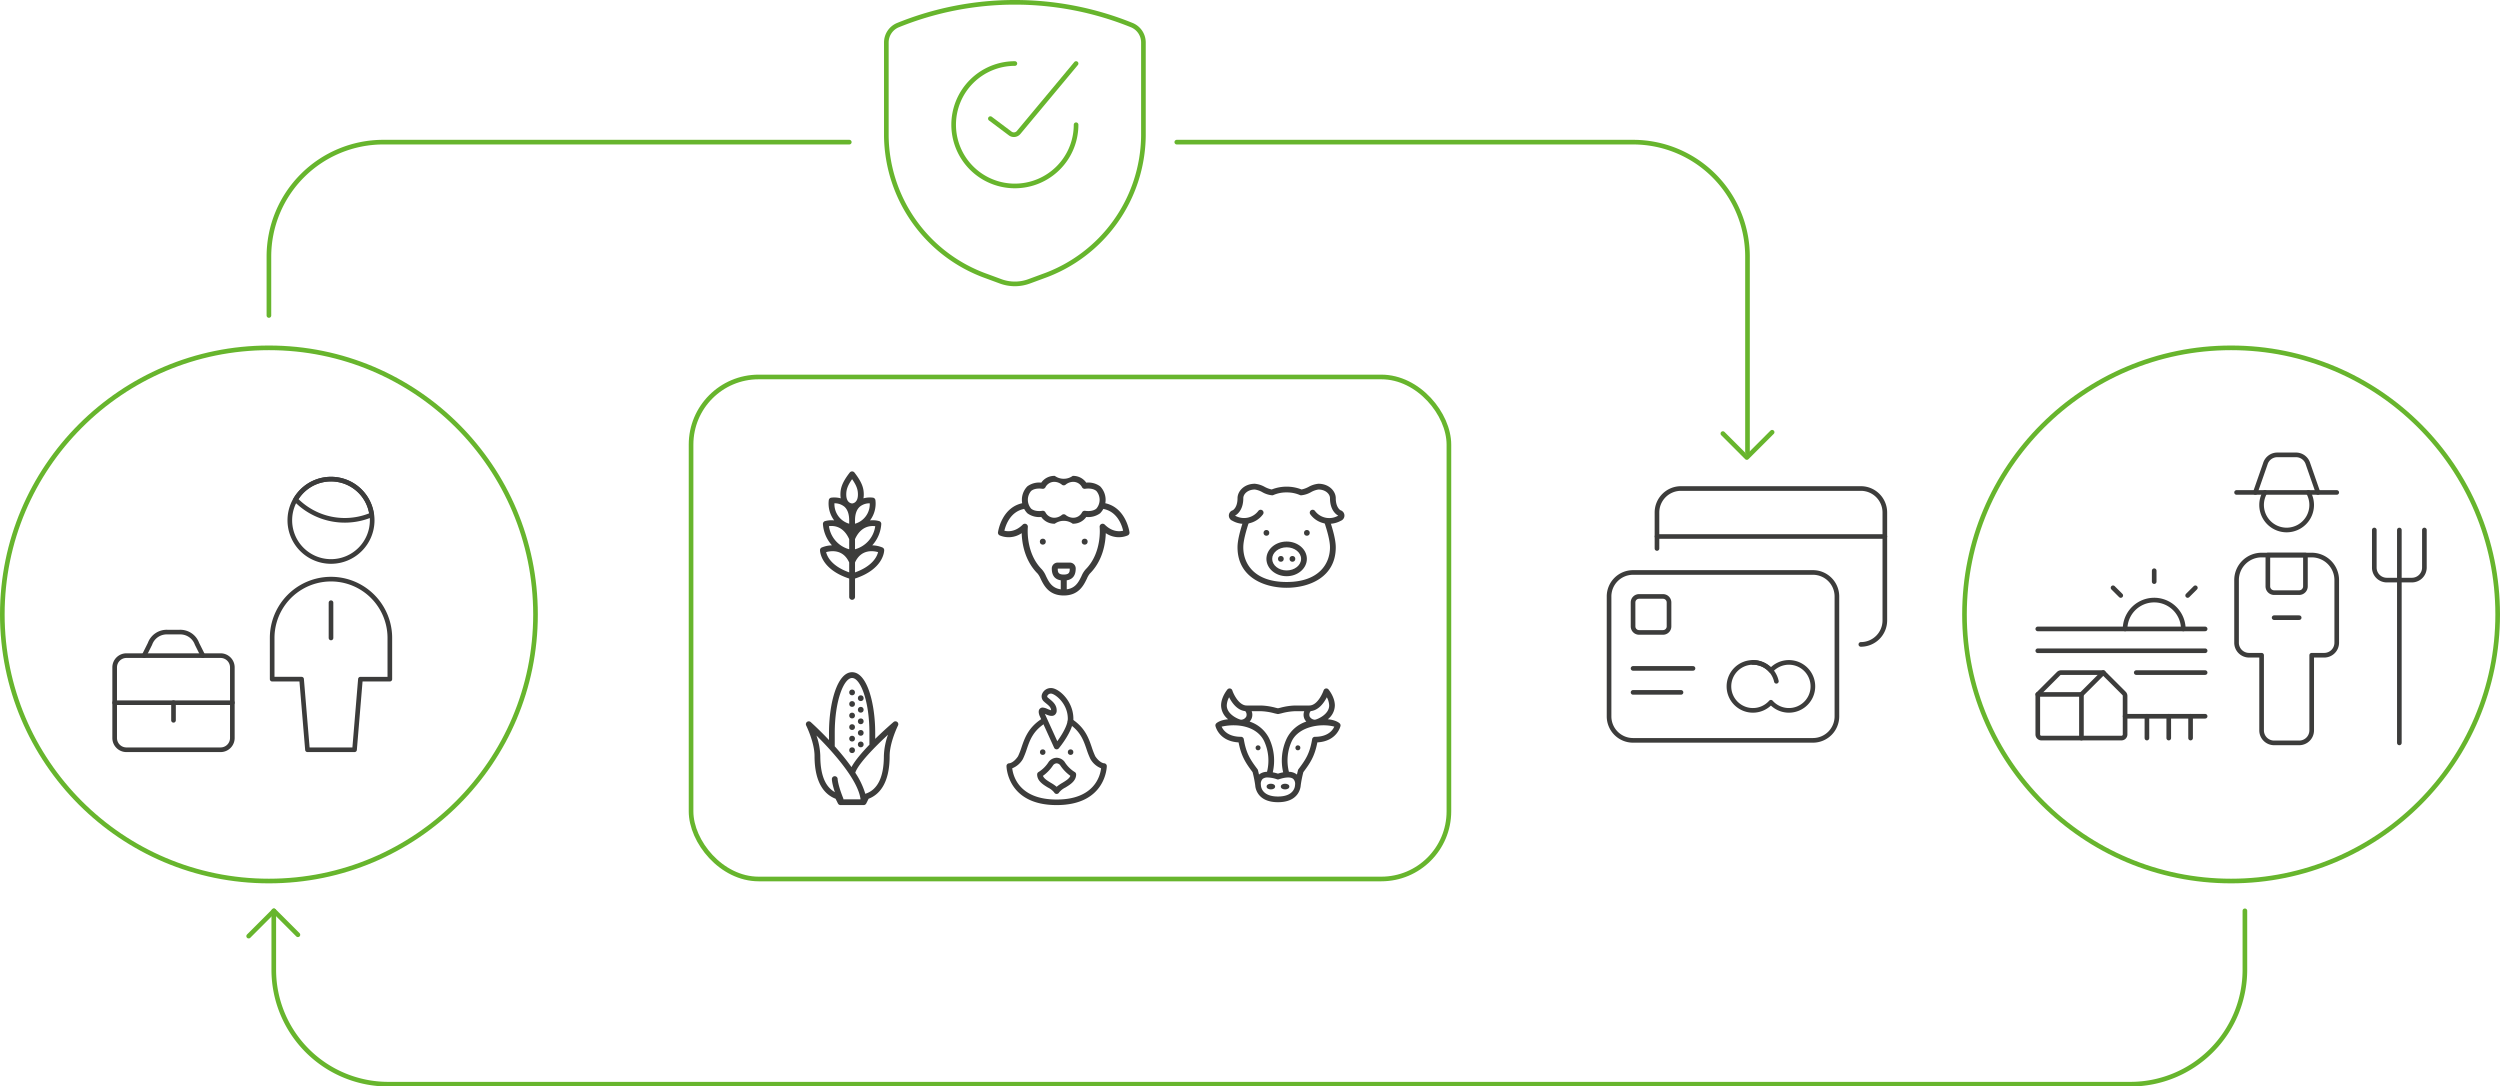<?xml version="1.0" encoding="UTF-8"?> <svg xmlns="http://www.w3.org/2000/svg" width="1076.864" height="468" viewBox="0 0 1076.864 468"> <g id="Group_534" data-name="Group 534" transform="translate(-538.085 -39.932)"> <g id="Group_525" data-name="Group 525" transform="translate(1415.847 235.868)"> <g id="Nature-Farming_Farming_farming-barn-sun" data-name="Nature-Farming / Farming / farming-barn-sun" transform="translate(0 49.899)"> <g id="Group_4" data-name="Group 4"> <g id="Light_4" data-name="Light 4"> <path id="Shape_23" data-name="Shape 23" d="M1493.744,369.278a1.568,1.568,0,0,1-1.567,1.567h-17.239V352.039l9.4-9.4,8.946,8.945a1.569,1.569,0,0,1,.457,1.107Z" transform="translate(-1456.132 -298.755)" fill="none" stroke="#3c3c3b" stroke-linecap="round" stroke-linejoin="round" stroke-width="2"></path> <path id="Shape_24" data-name="Shape 24" d="M1483.5,342.636h-18.157a1.568,1.568,0,0,0-1.107.457l-8.945,8.946v17.239a1.568,1.568,0,0,0,1.567,1.567h17.24" transform="translate(-1455.286 -298.755)" fill="none" stroke="#3c3c3b" stroke-linecap="round" stroke-linejoin="round" stroke-width="2"></path> <path id="Shape_25" data-name="Shape 25" d="M1455.286,322.983h72.09" transform="translate(-1455.286 -297.909)" fill="none" stroke="#3c3c3b" stroke-linecap="round" stroke-linejoin="round" stroke-width="2"></path> <path id="Shape_26" data-name="Shape 26" d="M1455.286,332.809h72.09" transform="translate(-1455.286 -298.332)" fill="none" stroke="#3c3c3b" stroke-linecap="round" stroke-linejoin="round" stroke-width="2"></path> <path id="Shape_27" data-name="Shape 27" d="M1499.611,342.636h29.673" transform="translate(-1457.194 -298.755)" fill="none" stroke="#3c3c3b" stroke-linecap="round" stroke-linejoin="round" stroke-width="2"></path> <path id="Shape_28" data-name="Shape 28" d="M1494.59,362.288h34.478" transform="translate(-1456.978 -299.601)" fill="none" stroke="#3c3c3b" stroke-linecap="round" stroke-linejoin="round" stroke-width="2"></path> <path id="Shape_29" data-name="Shape 29" d="M1494.59,322.419a12.538,12.538,0,0,1,25.075,0" transform="translate(-1456.978 -297.345)" fill="none" stroke="#3c3c3b" stroke-linecap="round" stroke-linejoin="round" stroke-width="2"></path> <path id="Shape_30" data-name="Shape 30" d="M1507.691,301.482v-4.7" transform="translate(-1457.542 -296.781)" fill="none" stroke="#3c3c3b" stroke-linecap="round" stroke-linejoin="round" stroke-width="2"></path> <path id="Shape_31" data-name="Shape 31" d="M1522.745,307.78l3.325-3.325" transform="translate(-1458.19 -297.111)" fill="none" stroke="#3c3c3b" stroke-linecap="round" stroke-linejoin="round" stroke-width="2"></path> <path id="Shape_32" data-name="Shape 32" d="M1492.488,307.78l-3.325-3.325" transform="translate(-1456.744 -297.111)" fill="none" stroke="#3c3c3b" stroke-linecap="round" stroke-linejoin="round" stroke-width="2"></path> <path id="Shape_33" data-name="Shape 33" d="M1474.092,352.462h-18.806" transform="translate(-1455.286 -299.178)" fill="none" stroke="#3c3c3b" stroke-linecap="round" stroke-linejoin="round" stroke-width="2"></path> <path id="Shape_34" data-name="Shape 34" d="M1504.416,362.288v9.4" transform="translate(-1457.401 -299.601)" fill="none" stroke="#3c3c3b" stroke-linecap="round" stroke-linejoin="round" stroke-width="2"></path> <path id="Shape_35" data-name="Shape 35" d="M1514.242,362.288v9.4" transform="translate(-1457.824 -299.601)" fill="none" stroke="#3c3c3b" stroke-linecap="round" stroke-linejoin="round" stroke-width="2"></path> <path id="Shape_36" data-name="Shape 36" d="M1524.068,362.288v9.4" transform="translate(-1458.247 -299.601)" fill="none" stroke="#3c3c3b" stroke-linecap="round" stroke-linejoin="round" stroke-width="2"></path> </g> </g> </g> <g id="Nature-Farming_Farming_farming-farmer" data-name="Nature-Farming / Farming / farming-farmer" transform="translate(85.627 0)"> <g id="Group_8" data-name="Group 8"> <g id="Light_8" data-name="Light 8"> <path id="Shape_57" data-name="Shape 57" d="M1571.734,370.638a5.394,5.394,0,0,0,5.394-5.393V332.881h5.393a5.4,5.4,0,0,0,5.394-5.394v-26.97a10.788,10.788,0,0,0-10.788-10.788h-21.575a10.787,10.787,0,0,0-10.788,10.788v26.97a5.394,5.394,0,0,0,5.393,5.394h5.394v32.363a5.393,5.393,0,0,0,5.393,5.393Z" transform="translate(-1544.765 -246.578)" fill="none" stroke="#3c3c3b" stroke-linecap="round" stroke-linejoin="round" stroke-width="2"></path> <path id="Shape_58" data-name="Shape 58" d="M1576.165,261.547a10.788,10.788,0,1,1-18.69,0" transform="translate(-1545.25 -245.365)" fill="none" stroke="#3c3c3b" stroke-linecap="round" stroke-linejoin="round" stroke-width="2"></path> <path id="Shape_59" data-name="Shape 59" d="M1544.765,261.547h43.151" transform="translate(-1544.765 -245.365)" fill="none" stroke="#3c3c3b" stroke-linecap="round" stroke-linejoin="round" stroke-width="2"></path> <path id="Shape_60" data-name="Shape 60" d="M1553.219,260.819l4.277-12.271a5.4,5.4,0,0,1,5.184-3.911h8.042a5.393,5.393,0,0,1,5.189,3.911l4.277,12.271" transform="translate(-1545.129 -244.637)" fill="none" stroke="#3c3c3b" stroke-linecap="round" stroke-linejoin="round" stroke-width="2"></path> <path id="Shape_61" data-name="Shape 61" d="M1606.767,278.456v16.182a5.393,5.393,0,0,0,5.393,5.393h10.788a5.394,5.394,0,0,0,5.394-5.393V278.456" transform="translate(-1547.434 -246.093)" fill="none" stroke="#3c3c3b" stroke-linecap="round" stroke-linejoin="round" stroke-width="2"></path> <path id="Shape_62" data-name="Shape 62" d="M1618.04,278.456v91.7" transform="translate(-1547.919 -246.093)" fill="none" stroke="#3c3c3b" stroke-linecap="round" stroke-linejoin="round" stroke-width="2"></path> <path id="Shape_63" data-name="Shape 63" d="M1558.856,289.729h16.182v13.485a2.7,2.7,0,0,1-2.7,2.7h-10.788a2.7,2.7,0,0,1-2.7-2.7Z" transform="translate(-1545.372 -246.578)" fill="none" stroke="#3c3c3b" stroke-linecap="round" stroke-linejoin="round" stroke-width="2"></path> <path id="Shape_64" data-name="Shape 64" d="M1561.674,317.912h10.788" transform="translate(-1545.493 -247.791)" fill="none" stroke="#3c3c3b" stroke-linecap="round" stroke-linejoin="round" stroke-width="2"></path> </g> </g> </g> </g> <g id="Work-Office-Companies_Human-Resources_human-resources-businessman" data-name="Work-Office-Companies / Human-Resources / human-resources-businessman" transform="translate(587.478 246.308)"> <g id="Group_192" data-name="Group 192"> <g id="human-resources-businessman"> <path id="Rectangle-path_61" data-name="Rectangle-path 61" d="M589.655,340.064A5.068,5.068,0,0,1,594.724,335h40.549a5.068,5.068,0,0,1,5.068,5.068v30.412a5.069,5.069,0,0,1-5.068,5.069H594.724a5.069,5.069,0,0,1-5.069-5.069Z" transform="translate(-589.655 -258.966)" fill="none" stroke="#3c3c3b" stroke-linecap="round" stroke-linejoin="round" stroke-width="2"></path> <path id="Shape_1261" data-name="Shape 1261" d="M602.9,334.55l2.534-5.069a7.65,7.65,0,0,1,7.6-5.069H618.1a7.65,7.65,0,0,1,7.6,5.069l2.535,5.069" transform="translate(-590.225 -258.51)" fill="none" stroke="#3c3c3b" stroke-linecap="round" stroke-linejoin="round" stroke-width="2"></path> <path id="Shape_1262" data-name="Shape 1262" d="M589.655,356.182h50.686" transform="translate(-589.655 -259.878)" fill="none" stroke="#3c3c3b" stroke-linecap="round" stroke-linejoin="round" stroke-width="2"></path> <path id="Shape_1263" data-name="Shape 1263" d="M616.138,356.182v7.6" transform="translate(-590.795 -259.878)" fill="none" stroke="#3c3c3b" stroke-linecap="round" stroke-linejoin="round" stroke-width="2"></path> <path id="Shape_1264" data-name="Shape 1264" d="M687.032,311.161v15.206" transform="translate(-593.847 -257.94)" fill="none" stroke="#3c3c3b" stroke-linecap="round" stroke-linejoin="round" stroke-width="2"></path> <path id="Shape_1265" data-name="Shape 1265" d="M696.03,374.063l2.534-30.412h12.672v-17.74a25.343,25.343,0,1,0-50.687,0v17.74h12.672l2.534,30.412Z" transform="translate(-592.707 -257.484)" fill="none" stroke="#3c3c3b" stroke-linecap="round" stroke-linejoin="round" stroke-width="2"></path> <path id="Shape_1266" data-name="Shape 1266" d="M692.262,273.295a29.446,29.446,0,0,0,11.588-2.367,17.629,17.629,0,0,0-32.738-6.59,29.443,29.443,0,0,0,21.151,8.956Z" transform="translate(-593.161 -255.546)" fill="none" stroke="#3c3c3b" stroke-linecap="round" stroke-linejoin="round" stroke-width="2"></path> <path id="Oval_109" data-name="Oval 109" d="M686.234,291.026a17.74,17.74,0,1,0-17.74-17.74A17.74,17.74,0,0,0,686.234,291.026Z" transform="translate(-593.049 -255.546)" fill="none" stroke="#3c3c3b" stroke-linecap="round" stroke-linejoin="round" stroke-width="2"></path> </g> </g> </g> <path id="Path_323" data-name="Path 323" d="M1510.323,449.87v25.366a49.3,49.3,0,0,1-49.3,49.3H710.573a49.3,49.3,0,0,1-49.3-49.3V449.87" transform="translate(-5.26 -17.603)" fill="none" stroke="#67b52d" stroke-linecap="round" stroke-linejoin="round" stroke-width="2"></path> <path id="Path_324" data-name="Path 324" d="M1067.739,103.867h196.53a49.3,49.3,0,0,1,49.3,49.3V237.33" transform="translate(-22.757 -2.709)" fill="none" stroke="#67b52d" stroke-linecap="round" stroke-linejoin="round" stroke-width="2"></path> <path id="Path_325" data-name="Path 325" d="M659.085,178.532V153.166a49.3,49.3,0,0,1,49.3-49.3H909.074" transform="translate(-5.166 -2.709)" fill="none" stroke="#67b52d" stroke-linecap="round" stroke-linejoin="round" stroke-width="2"></path> <g id="Credit-Card-Payments" transform="translate(1231.181 250.359)"> <g id="Group_176" data-name="Group 176" transform="translate(0 0)"> <g id="credit-card"> <path id="Rectangle-path_69" data-name="Rectangle-path 69" d="M1262.313,307.9a10.328,10.328,0,0,1,10.327-10.33h77.486a10.327,10.327,0,0,1,10.33,10.326v51.659a10.328,10.328,0,0,1-10.325,10.331h-77.484a10.329,10.329,0,0,1-10.334-10.323V307.9Z" transform="translate(-1262.313 -261.407)" fill="none" stroke="#3c3c3b" stroke-linecap="round" stroke-linejoin="round" stroke-width="2"></path> <path id="Rectangle-path_70" data-name="Rectangle-path 70" d="M1273.109,310.944a2.584,2.584,0,0,1,2.583-2.584h10.33a2.586,2.586,0,0,1,2.583,2.584v10.33a2.584,2.584,0,0,1-2.583,2.583H1275.7a2.582,2.582,0,0,1-2.582-2.583Z" transform="translate(-1262.778 -261.871)" fill="none" stroke="#3c3c3b" stroke-linecap="round" stroke-linejoin="round" stroke-width="2"></path> <path id="Shape_1417" data-name="Shape 1417" d="M1273.109,340.748h25.827" transform="translate(-1262.778 -263.265)" fill="none" stroke="#3c3c3b" stroke-linecap="round" stroke-linejoin="round" stroke-width="2"></path> <path id="Shape_1418" data-name="Shape 1418" d="M1273.109,351.543h20.661" transform="translate(-1262.778 -263.73)" fill="none" stroke="#3c3c3b" stroke-linecap="round" stroke-linejoin="round" stroke-width="2"></path> <path id="Shape_1419" data-name="Shape 1419" d="M1342.1,338.049a10.276,10.276,0,0,0-7.747,3.5,10.33,10.33,0,1,0,0,13.657,10.33,10.33,0,1,0,7.747-17.159Z" transform="translate(-1264.635 -263.149)" fill="none" stroke="#3c3c3b" stroke-linecap="round" stroke-linejoin="round" stroke-width="2"></path> <path id="Shape_1420" data-name="Shape 1420" d="M1327.069,338.049a10.336,10.336,0,0,1,10.1,8.141" transform="translate(-1265.1 -263.149)" fill="none" stroke="#3c3c3b" stroke-linecap="round" stroke-linejoin="round" stroke-width="2"></path> <path id="Shape_1421" data-name="Shape 1421" d="M1371.7,326.931a10.328,10.328,0,0,0,10.33-10.326V270.111A10.327,10.327,0,0,0,1371.7,259.78h-77.487a10.328,10.328,0,0,0-10.331,10.326v15.5" transform="translate(-1263.242 -259.78)" fill="none" stroke="#3c3c3b" stroke-linecap="round" stroke-linejoin="round" stroke-width="2"></path> <path id="Shape_1422" data-name="Shape 1422" d="M1283.905,281.372h98.144" transform="translate(-1263.242 -260.709)" fill="none" stroke="#3c3c3b" stroke-linecap="round" stroke-linejoin="round" stroke-width="2"></path> </g> </g> </g> <path id="Path_326" data-name="Path 326" d="M1334.758,234.442l-10.9,10.9-10.32-10.32" transform="translate(-33.337 -8.33)" fill="none" stroke="#67b52d" stroke-linecap="round" stroke-linejoin="round" stroke-width="2"></path> <path id="Path_327" data-name="Path 327" d="M649.962,460.77l10.9-10.9,10.32,10.32" transform="translate(-4.773 -17.603)" fill="none" stroke="#67b52d" stroke-linecap="round" stroke-linejoin="round" stroke-width="2"></path> <g id="shield-check" transform="translate(919.867 40.932)"> <g id="Group_69" data-name="Group 69"> <g id="shield-check-1"> <path id="Shape_491" data-name="Shape 491" d="M1020.034,94.847a26.366,26.366,0,1,1-26.368-26.365h0" transform="translate(-938.3 -42.118)" fill="none" stroke="#67b52d" stroke-linecap="round" stroke-linejoin="round" stroke-width="2"></path> <path id="Shape_492" data-name="Shape 492" d="M983.834,92.212l8.543,6.406a2.641,2.641,0,0,0,3.607-.422l24.762-29.713" transform="translate(-939.012 -42.118)" fill="none" stroke="#67b52d" stroke-linecap="round" stroke-linejoin="round" stroke-width="2"></path> <path id="Shape_493" data-name="Shape 493" d="M937,58.2V98.472a64.919,64.919,0,0,0,43.341,60.473l5.912,2.183a17.749,17.749,0,0,0,12.234,0l5.911-2.183a64.919,64.919,0,0,0,43.34-60.473V58.2a8.084,8.084,0,0,0-4.925-7.414,134.013,134.013,0,0,0-100.885,0A8.083,8.083,0,0,0,937,58.2Z" transform="translate(-936.996 -40.932)" fill="none" stroke="#67b52d" stroke-linecap="round" stroke-linejoin="round" stroke-width="2"></path> </g> </g> </g> <circle id="Ellipse_4" data-name="Ellipse 4" cx="114.834" cy="114.834" r="114.834" transform="translate(539.085 189.762)" stroke-width="2" stroke="#67b52d" stroke-linecap="round" stroke-linejoin="round" fill="none"></circle> <circle id="Ellipse_5" data-name="Ellipse 5" cx="114.834" cy="114.834" r="114.834" transform="translate(1384.28 189.762)" stroke-width="2" stroke="#67b52d" stroke-linecap="round" stroke-linejoin="round" fill="none"></circle> <rect id="Rectangle_71" data-name="Rectangle 71" width="326.437" height="216.243" rx="29.122" transform="translate(835.757 202.306)" stroke-width="2" stroke="#67b52d" stroke-linecap="round" stroke-linejoin="round" fill="none"></rect> <g id="Group_526" data-name="Group 526" transform="translate(1061.615 336.475)"> <circle id="Ellipse_6" data-name="Ellipse 6" cx="1.072" cy="1.072" r="1.072" transform="translate(17.304 24.502)" fill="#3c3c3b"></circle> <path id="Path_328" data-name="Path 328" d="M1138.663,364.83c-.2-.2-1.6-1.452-5.125-1.787a7.765,7.765,0,0,0,3.034-5.923c0-3.621-2.626-6.782-2.739-6.914a1.223,1.223,0,0,0-2.1.4c-.023.065-2.281,6.513-6.19,6.513h-6.125a27.557,27.557,0,0,0-6.417.987l-.933.208-.933-.208a27.542,27.542,0,0,0-6.417-.987h-6.125c-3.281,0-5.579-4.7-6.189-6.514a1.225,1.225,0,0,0-2.1-.4c-.112.132-2.738,3.293-2.738,6.914a7.764,7.764,0,0,0,3.04,5.926c-3.546.336-4.936,1.587-5.131,1.783a1.227,1.227,0,0,0-.336,1.106c.013.069,1.42,6.592,9.97,7.081,1.141,5.983,3.07,8.863,6.028,12.816a47.387,47.387,0,0,1,1.124,5.6c0,.033.007.083.01.107.058.947.792,7.232,9.8,7.232s9.737-6.284,9.8-7.232c0-.022.006-.069.009-.1a47.176,47.176,0,0,1,1.125-5.609c2.957-3.952,4.887-6.833,6.027-12.816,8.55-.489,9.957-7.013,9.97-7.081A1.223,1.223,0,0,0,1138.663,364.83Zm-5.548-11.256a7.905,7.905,0,0,1,1.008,3.546c0,3.843-5.047,5.951-6.071,6.112l-.078.01a2.622,2.622,0,0,1-2.262-1.392,2.322,2.322,0,0,1,.46-2.315C1129.668,359.176,1131.944,355.868,1133.115,353.574ZM1110.6,360.5l1.2.269a1.213,1.213,0,0,0,.531,0l1.2-.269a25.581,25.581,0,0,1,5.88-.927h3.977a4.3,4.3,0,0,0,.085,3.3,4.466,4.466,0,0,0,.8,1.173,14.4,14.4,0,0,0-8.4,7.231,22.363,22.363,0,0,0-1.565,14.626,18.891,18.891,0,0,0-2.24.56,18.8,18.8,0,0,0-2.24-.56,22.357,22.357,0,0,0-1.564-14.626,14.416,14.416,0,0,0-8.4-7.234,4.523,4.523,0,0,0,.793-1.17,4.307,4.307,0,0,0,.085-3.3h3.976A25.591,25.591,0,0,1,1110.6,360.5Zm-20.582-3.377a7.884,7.884,0,0,1,1.007-3.551c1.168,2.295,3.445,5.607,6.945,5.966a2.322,2.322,0,0,1,.46,2.315,2.623,2.623,0,0,1-2.255,1.391l-.115-.014C1094.973,363.031,1090.02,360.928,1090.02,357.12Zm13.89,29.739-.008.008c-.129-.569-.271-1.177-.444-1.868a1.229,1.229,0,0,0-.208-.437c-3.071-4.095-4.858-6.715-5.9-12.943a1.225,1.225,0,0,0-1.209-1.023c-5.709,0-7.7-2.94-8.334-4.376,7.109-1.574,15.172-.035,18.264,6.149a19.922,19.922,0,0,1,1.279,13.313A5.489,5.489,0,0,0,1103.91,386.86Zm15.534,4.287c-.01.1-.017.162-.018.174s0,.01,0,.015c0,.029-.007.057-.007.086,0,.2-.083,4.9-7.35,4.9-7.058,0-7.341-4.409-7.35-4.9,0-.028,0-.058-.006-.088,0,0,0-.009,0-.013s-.007-.075-.017-.167a2.969,2.969,0,0,1,.8-2.432,3.338,3.338,0,0,1,2.162-.6,13.228,13.228,0,0,1,4.019.789,1.234,1.234,0,0,0,.775,0c2.95-.986,5.148-1.05,6.182-.187A2.961,2.961,0,0,1,1119.444,391.147ZM1128,370.6a1.224,1.224,0,0,0-1.209,1.023c-1.038,6.228-2.826,8.848-5.9,12.943a1.229,1.229,0,0,0-.209.437c-.172.691-.315,1.3-.444,1.868l-.007-.008a5.484,5.484,0,0,0-3.445-1.176,19.918,19.918,0,0,1,1.279-13.314c3.092-6.185,12.38-7.724,18.265-6.155C1135.7,367.655,1133.707,370.6,1128,370.6Z" transform="translate(-1085.12 -349.77)" fill="#3c3c3b"></path> <circle id="Ellipse_7" data-name="Ellipse 7" cx="1.072" cy="1.072" r="1.072" transform="translate(34.455 24.502)" fill="#3c3c3b"></circle> <ellipse id="Ellipse_8" data-name="Ellipse 8" cx="1.838" cy="1.225" rx="1.838" ry="1.225" transform="translate(22.051 41.04)" fill="#3c3c3b"></ellipse> <ellipse id="Ellipse_9" data-name="Ellipse 9" cx="1.838" cy="1.225" rx="1.838" ry="1.225" transform="translate(28.176 41.04)" fill="#3c3c3b"></ellipse> </g> <g id="Group_527" data-name="Group 527" transform="translate(971.627 336.304)"> <circle id="Ellipse_10" data-name="Ellipse 10" cx="1.2" cy="1.2" r="1.2" transform="translate(14.405 26.41)" fill="#3c3c3b"></circle> <circle id="Ellipse_11" data-name="Ellipse 11" cx="1.2" cy="1.2" r="1.2" transform="translate(26.409 26.41)" fill="#3c3c3b"></circle> <path id="Path_329" data-name="Path 329" d="M1012.691,400.6c-21.36,0-21.607-16.639-21.607-16.806a1.2,1.2,0,0,1,1.2-1.2c.045,0,1.822-.131,3.762-3a32.589,32.589,0,0,0,1.512-3.885c1.345-3.929,2.867-8.384,8.466-12.116a1.2,1.2,0,0,1,1.331,2c-4.921,3.281-6.246,7.152-7.525,10.895a34.494,34.494,0,0,1-1.67,4.249,1.16,1.16,0,0,1-.075.128,9.21,9.21,0,0,1-4.531,3.886c.382,3.235,2.879,13.455,19.137,13.455s18.754-10.215,19.138-13.455a9.215,9.215,0,0,1-4.531-3.886,1.15,1.15,0,0,1-.075-.128,34.33,34.33,0,0,1-1.67-4.249c-1.279-3.743-2.6-7.614-7.526-10.895a1.2,1.2,0,0,1,1.331-2c5.6,3.732,7.122,8.187,8.466,12.116a32.745,32.745,0,0,0,1.511,3.885c1.941,2.873,3.718,3,3.792,3a1.23,1.23,0,0,1,1.17,1.2C1034.3,383.964,1034.051,400.6,1012.691,400.6Z" transform="translate(-991.084 -350.185)" fill="#3c3c3b"></path> <path id="Path_330" data-name="Path 330" d="M1013.315,376a1.129,1.129,0,0,1-.16-.01,1.2,1.2,0,0,1-.932-.693l-6-13.205c-.393-.782-.99-2.312-.368-3.317a1.668,1.668,0,0,1,1.46-.781,5.761,5.761,0,0,1,2.051.609,10.428,10.428,0,0,0,1.551.562c-.014-1.156-.863-1.929-2.153-2.972a14.476,14.476,0,0,1-1.1-.95A2.921,2.921,0,0,1,1007.1,352a4.057,4.057,0,0,1,3.819-2.407c3.287,0,9.6,5.576,9.6,13.205,0,5.176-6.024,12.464-6.28,12.772A1.2,1.2,0,0,1,1013.315,376Zm-5.073-15.264c.045.112.1.222.146.324l5.2,11.432c1.874-2.563,4.532-6.828,4.532-9.7,0-6.747-5.711-10.8-7.2-10.8a1.661,1.661,0,0,0-1.6.924.573.573,0,0,0,.05.628c.256.256.575.51.909.781,1.285,1.039,3.043,2.462,3.043,4.869a2.275,2.275,0,0,1-.943,2.046c-1.14.757-2.628.13-3.942-.425Zm2.652-1.323Z" transform="translate(-991.708 -349.591)" fill="#3c3c3b"></path> <path id="Path_331" data-name="Path 331" d="M1013.285,396.557a1.2,1.2,0,0,1-1.074-.663,7.9,7.9,0,0,0-2.655-2.078c-2.082-1.267-4.674-2.844-4.674-5.661a1.2,1.2,0,0,1,.663-1.074,13.572,13.572,0,0,0,4.34-4.393,1.143,1.143,0,0,1,.15-.184,4.471,4.471,0,0,1,2.9-1.515l.131-.017a1.2,1.2,0,0,1,.43,0l.131.017a4.471,4.471,0,0,1,2.9,1.515,1.146,1.146,0,0,1,.15.184,13.567,13.567,0,0,0,4.346,4.4,1.211,1.211,0,0,1,.656,1.07c0,2.817-2.591,4.394-4.674,5.661a7.9,7.9,0,0,0-2.655,2.078A1.2,1.2,0,0,1,1013.285,396.557Zm-5.9-7.8c.4,1.173,1.933,2.1,3.418,3.007a17,17,0,0,1,2.48,1.709,17.061,17.061,0,0,1,2.481-1.709c1.485-.9,3.013-1.834,3.418-3.007a17.313,17.313,0,0,1-4.427-4.635,2.112,2.112,0,0,0-1.412-.75l-.061-.008-.06.008a2.112,2.112,0,0,0-1.411.75A17.314,17.314,0,0,1,1007.386,388.758Z" transform="translate(-991.678 -350.941)" fill="#3c3c3b"></path> </g> <g id="Group_528" data-name="Group 528" transform="translate(1067.407 248.302)"> <circle id="Ellipse_12" data-name="Ellipse 12" cx="1.245" cy="1.245" r="1.245" transform="translate(14.936 19.915)" fill="#3c3c3b"></circle> <circle id="Ellipse_13" data-name="Ellipse 13" cx="1.245" cy="1.245" r="1.245" transform="translate(32.362 19.915)" fill="#3c3c3b"></circle> <path id="Path_332" data-name="Path 332" d="M1116.233,303.111c-9.761,0-21.159-4.564-21.159-17.426,0-3.291,1.289-7.7,2.55-11.587a1.245,1.245,0,1,1,2.367.769c-1.2,3.7-2.429,7.873-2.429,10.817,0,7.221,4.9,14.936,18.67,14.936s18.671-7.715,18.671-14.936c0-2.945-1.228-7.12-2.429-10.817a1.245,1.245,0,1,1,2.367-.769c1.261,3.882,2.55,8.3,2.55,11.587C1137.393,298.548,1126,303.111,1116.233,303.111Z" transform="translate(-1091.34 -258.302)" fill="#3c3c3b"></path> <path id="Path_333" data-name="Path 333" d="M1134.28,274.9a9.966,9.966,0,0,1-7.984-4.041,1.244,1.244,0,0,1,1.944-1.554,7.666,7.666,0,0,0,9.942,2.118l.12-.074c-.035-.02-.077-.041-.126-.065-.14-.068-3.439-1.732-3.439-7.425,0-1.8-1.9-3.734-4.979-3.734a9.126,9.126,0,0,0-3.177,1.113,10.515,10.515,0,0,1-4.291,1.376,1.247,1.247,0,0,1-.557-.131,14.09,14.09,0,0,0-5.667-1.114,13.839,13.839,0,0,0-5.666,1.114,1.251,1.251,0,0,1-.557.131,10.507,10.507,0,0,1-4.291-1.376,9.126,9.126,0,0,0-3.177-1.113c-3.076,0-4.979,1.938-4.979,3.734,0,5.693-3.3,7.357-3.44,7.425-.049.024-.091.045-.126.065.035.022.076.047.121.073a7.725,7.725,0,0,0,9.943-2.117,1.244,1.244,0,0,1,1.944,1.554,10.136,10.136,0,0,1-13.135,2.716,2.4,2.4,0,0,1,.168-4.531c.062-.034,2.037-1.144,2.037-5.185,0-2.993,2.856-6.224,7.468-6.224a10.739,10.739,0,0,1,4.291,1.376,10.954,10.954,0,0,0,2.975,1.085,17.582,17.582,0,0,1,12.854,0,11.014,11.014,0,0,0,2.972-1.086,10.739,10.739,0,0,1,4.291-1.376c4.612,0,7.468,3.231,7.468,6.224,0,4.084,2.015,5.175,2.036,5.185a2.4,2.4,0,0,1,.168,4.532A10.64,10.64,0,0,1,1134.28,274.9Zm4.191-3.425v.03A.026.026,0,0,0,1138.47,271.47Z" transform="translate(-1091.172 -257.63)" fill="#3c3c3b"></path> <circle id="Ellipse_14" data-name="Ellipse 14" cx="1.245" cy="1.245" r="1.245" transform="translate(21.16 31.118)" fill="#3c3c3b"></circle> <circle id="Ellipse_15" data-name="Ellipse 15" cx="1.245" cy="1.245" r="1.245" transform="translate(26.138 31.118)" fill="#3c3c3b"></circle> <path id="Path_334" data-name="Path 334" d="M1116.793,298.58c-4.8,0-8.712-3.35-8.712-7.468s3.908-7.468,8.712-7.468,8.713,3.35,8.713,7.468S1121.6,298.58,1116.793,298.58Zm0-12.447c-3.431,0-6.223,2.234-6.223,4.979s2.792,4.979,6.223,4.979,6.224-2.234,6.224-4.979S1120.225,286.133,1116.793,286.133Z" transform="translate(-1091.9 -258.75)" fill="#3c3c3b"></path> </g> <path id="Path_335" data-name="Path 335" d="M934.791,286a1.255,1.255,0,0,0-.762-1.155,12.211,12.211,0,0,0-4.391-.922,15.045,15.045,0,0,0,3.9-9.237,1.258,1.258,0,0,0-.859-1.192,10.559,10.559,0,0,0-3.989-.312,12.074,12.074,0,0,0,2.321-8.729,1.259,1.259,0,0,0-1.039-1.063,10.556,10.556,0,0,0-4.112.283,9.491,9.491,0,0,0,.136-1.632c0-2.658-.675-5.174-4.036-9.5a1.3,1.3,0,0,0-1.985,0c-3.361,4.322-4.036,6.837-4.036,9.5a9.479,9.479,0,0,0,.136,1.631,10.545,10.545,0,0,0-4.112-.282,1.257,1.257,0,0,0-1.038,1.063,12.074,12.074,0,0,0,2.321,8.729,10.583,10.583,0,0,0-3.989.312,1.258,1.258,0,0,0-.859,1.192,15.045,15.045,0,0,0,3.9,9.237,12.221,12.221,0,0,0-4.392.922,1.255,1.255,0,0,0-.762,1.155c0,.338.153,8.147,12.57,12.232v7.906a1.257,1.257,0,1,0,2.514,0V298.23C934.638,294.145,934.791,286.336,934.791,286Zm-3.857-10.321a11.975,11.975,0,0,1-8.714,9.937v-4.364C924.77,275.555,929.041,275.416,930.934,275.678Zm-8.714-1.061v-1.4c0-2.769.725-4.791,2.148-6.007a6.6,6.6,0,0,1,4.206-1.392A8.788,8.788,0,0,1,922.22,274.616Zm-1.256-19.2c2.075,2.939,2.514,4.709,2.514,6.618,0,3.437-2,3.807-2.514,3.844-.509-.037-2.514-.407-2.514-3.844C918.45,260.13,918.889,258.36,920.964,255.421Zm-3.4,11.786c1.423,1.216,2.144,3.237,2.147,6.007v1.4a8.788,8.788,0,0,1-6.354-8.8A6.6,6.6,0,0,1,917.559,267.207Zm2.147,14.044v4.365a11.981,11.981,0,0,1-8.716-9.948C912.882,275.393,917.138,275.506,919.706,281.251Zm-9.927,5.6c2.094-.594,7.3-1.36,9.927,4.461v4.263C912,292.819,910.2,288.641,909.779,286.852Zm12.441,8.725v-4.263c2.633-5.821,7.836-5.054,9.927-4.462C931.722,288.649,929.914,292.822,922.22,295.577Z" transform="translate(-15.843 -9.089)" fill="#3c3c3b"></path> <g id="Group_531" data-name="Group 531" transform="translate(967.954 244.917)"> <g id="Group_530" data-name="Group 530"> <circle id="Ellipse_16" data-name="Ellipse 16" cx="1.288" cy="1.288" r="1.288" transform="translate(18.031 27.048)" fill="#3c3c3b"></circle> <circle id="Ellipse_17" data-name="Ellipse 17" cx="1.288" cy="1.288" r="1.288" transform="translate(36.063 27.048)" fill="#3c3c3b"></circle> <g id="Group_529" data-name="Group 529" transform="translate(10.303)"> <path id="Path_336" data-name="Path 336" d="M1019.908,274.7a6.614,6.614,0,0,0-7.727,0,6.857,6.857,0,0,1-5.831-2.915,8.549,8.549,0,0,1-5.97-1.582,8.306,8.306,0,0,1,0-11.614,8.564,8.564,0,0,1,5.971-1.582,6.856,6.856,0,0,1,5.831-2.916,6.61,6.61,0,0,0,7.727,0,6.853,6.853,0,0,1,5.83,2.916,8.573,8.573,0,0,1,5.971,1.582,8.306,8.306,0,0,1,0,11.614,8.557,8.557,0,0,1-5.97,1.582A6.854,6.854,0,0,1,1019.908,274.7Zm-3.864-4.079a1.287,1.287,0,0,1,.739.233,5.285,5.285,0,0,0,3.125,1.27,4.259,4.259,0,0,0,3.973-2.237,1.3,1.3,0,0,1,1.425-.744c.026,0,2.994.542,4.772-.935a5.825,5.825,0,0,0,0-7.624c-1.779-1.477-4.748-.94-4.777-.933a1.3,1.3,0,0,1-1.426-.758,4.262,4.262,0,0,0-3.969-2.225,5.29,5.29,0,0,0-3.125,1.27,1.287,1.287,0,0,1-1.478,0,5.286,5.286,0,0,0-3.125-1.27,4.262,4.262,0,0,0-3.974,2.237,1.3,1.3,0,0,1-1.424.745c-.024,0-2.993-.541-4.773.934a5.82,5.82,0,0,0,.009,7.632c1.77,1.46,4.735.932,4.765.927a1.288,1.288,0,0,1,1.43.756,4.262,4.262,0,0,0,3.968,2.225,5.283,5.283,0,0,0,3.125-1.27A1.289,1.289,0,0,1,1016.044,270.622Z" transform="translate(-998.012 -254.093)" fill="#3c3c3b"></path> </g> <path id="Path_337" data-name="Path 337" d="M1032.507,266.219a1.288,1.288,0,1,0-.365,2.549c6.429.92,8.457,7.009,9.019,9.466-1.5.372-4.683.608-7.926-2.635a1.288,1.288,0,0,0-2.19,1.053c.011.11,1.136,11.06-6.071,18.267a10.356,10.356,0,0,0-1.736,2.835c-1.321,2.721-2.816,5.8-7.658,5.8s-6.336-3.083-7.657-5.8a10.356,10.356,0,0,0-1.736-2.835c-7.182-7.182-6.082-18.158-6.071-18.268a1.288,1.288,0,0,0-2.19-1.052c-3.247,3.246-6.418,3.014-7.919,2.639.576-2.445,2.643-8.56,9.012-9.47a1.288,1.288,0,0,0-.365-2.549c-9.876,1.411-11.386,12.594-11.4,12.707a1.288,1.288,0,0,0,.7,1.312,9.9,9.9,0,0,0,9.515-.958c.108,4.11,1.16,11.726,6.894,17.46a9.242,9.242,0,0,1,1.24,2.139c1.4,2.889,3.521,7.255,9.974,7.255s8.572-4.366,9.974-7.255a9.246,9.246,0,0,1,1.24-2.139c5.735-5.734,6.786-13.35,6.894-17.46a9.9,9.9,0,0,0,9.516.958,1.289,1.289,0,0,0,.7-1.312C1043.892,278.814,1042.383,267.63,1032.507,266.219Z" transform="translate(-987.245 -254.614)" fill="#3c3c3b"></path> </g> <path id="Path_338" data-name="Path 338" d="M1021.776,295.7a2.523,2.523,0,0,0-2.576-2.576h-5.152a2.522,2.522,0,0,0-2.575,2.576c0,2.956,1.3,4.646,3.863,5.051V304.9a1.288,1.288,0,0,0,2.576,0v-4.149C1020.473,300.347,1021.776,298.657,1021.776,295.7Zm-5.152,2.575c-2.576,0-2.576-1.251-2.576-2.575h5.152C1019.2,297.026,1019.2,298.276,1016.623,298.276Z" transform="translate(-988.288 -255.773)" fill="#3c3c3b"></path> </g> <g id="Group_533" data-name="Group 533" transform="translate(885.212 329.484)"> <g id="Group_532" data-name="Group 532"> <path id="Path_339" data-name="Path 339" d="M940.12,363.881a1.242,1.242,0,0,0-1.575.035c-.781.67-4.179,3.612-7.9,7.26v-2.582c0-12.668-3.489-26.131-9.954-26.131s-9.954,13.462-9.954,26.131v3.089c-4.126-4.368-7.517-7.424-7.881-7.749a1.245,1.245,0,0,0-1.943,1.483c.036.072,3.6,7.284,3.6,13.131,0,12.26,4.815,16.8,9.065,18.423l1.02,2.042a1.247,1.247,0,0,0,1.114.688h9.954a1.234,1.234,0,0,0,.431-.087,1.138,1.138,0,0,0,.11-.049,1.208,1.208,0,0,0,.286-.193c.021-.019.046-.034.065-.054a1.238,1.238,0,0,0,.221-.305l1.021-2.042c4.249-1.62,9.064-6.164,9.064-18.423,0-5.847,3.566-13.06,3.6-13.131A1.244,1.244,0,0,0,940.12,363.881Zm-26.9,4.714c0-13.932,3.935-23.643,7.466-23.643s7.465,9.71,7.465,23.643v4.977c0,.032.016.058.018.09-3.169,3.279-6.206,6.814-7.743,9.671a100.473,100.473,0,0,0-7.207-8.944Zm2.357,26.818a1.247,1.247,0,0,0-.719-.624c-5.215-1.738-7.859-7.2-7.859-16.24a29.2,29.2,0,0,0-1.666-8.811c6.367,6.315,17.93,18.844,19,27.475h-7.854Zm18.8-16.863c0,9.037-2.644,14.5-7.859,16.24a1.33,1.33,0,0,0-.129.074,33.763,33.763,0,0,0-4.33-9.106c1.272-3.895,8.687-11.371,14.1-16.375A29.755,29.755,0,0,0,934.378,378.549Z" transform="translate(-900.781 -342.464)" fill="#3c3c3b"></path> <circle id="Ellipse_18" data-name="Ellipse 18" cx="1.244" cy="1.244" r="1.244" transform="translate(22.398 19.909)" fill="#3c3c3b"></circle> <circle id="Ellipse_19" data-name="Ellipse 19" cx="1.244" cy="1.244" r="1.244" transform="translate(22.398 29.863)" fill="#3c3c3b"></circle> <circle id="Ellipse_20" data-name="Ellipse 20" cx="1.244" cy="1.244" r="1.244" transform="translate(22.398 24.886)" fill="#3c3c3b"></circle> <circle id="Ellipse_21" data-name="Ellipse 21" cx="1.244" cy="1.244" r="1.244" transform="translate(22.398 9.954)" fill="#3c3c3b"></circle> <circle id="Ellipse_22" data-name="Ellipse 22" cx="1.244" cy="1.244" r="1.244" transform="translate(22.398 14.932)" fill="#3c3c3b"></circle> <circle id="Ellipse_23" data-name="Ellipse 23" cx="1.244" cy="1.244" r="1.244" transform="translate(18.665 27.375)" fill="#3c3c3b"></circle> <circle id="Ellipse_24" data-name="Ellipse 24" cx="1.244" cy="1.244" r="1.244" transform="translate(18.665 32.352)" fill="#3c3c3b"></circle> <circle id="Ellipse_25" data-name="Ellipse 25" cx="1.244" cy="1.244" r="1.244" transform="translate(18.665 22.397)" fill="#3c3c3b"></circle> <circle id="Ellipse_26" data-name="Ellipse 26" cx="1.244" cy="1.244" r="1.244" transform="translate(18.665 17.42)" fill="#3c3c3b"></circle> <circle id="Ellipse_27" data-name="Ellipse 27" cx="1.244" cy="1.244" r="1.244" transform="translate(18.665 12.443)" fill="#3c3c3b"></circle> <circle id="Ellipse_28" data-name="Ellipse 28" cx="1.244" cy="1.244" r="1.244" transform="translate(18.665 7.466)" fill="#3c3c3b"></circle> </g> <path id="Path_340" data-name="Path 340" d="M916.217,400.473a1.246,1.246,0,0,1-1.156-.783c-2.5-6.263-2.577-8.893-2.577-9.172a1.244,1.244,0,1,1,2.488,0c0,.011.075,2.435,2.4,8.248a1.245,1.245,0,0,1-1.155,1.707Z" transform="translate(-901.285 -344.479)" fill="#3c3c3b"></path> </g> </g> </svg> 